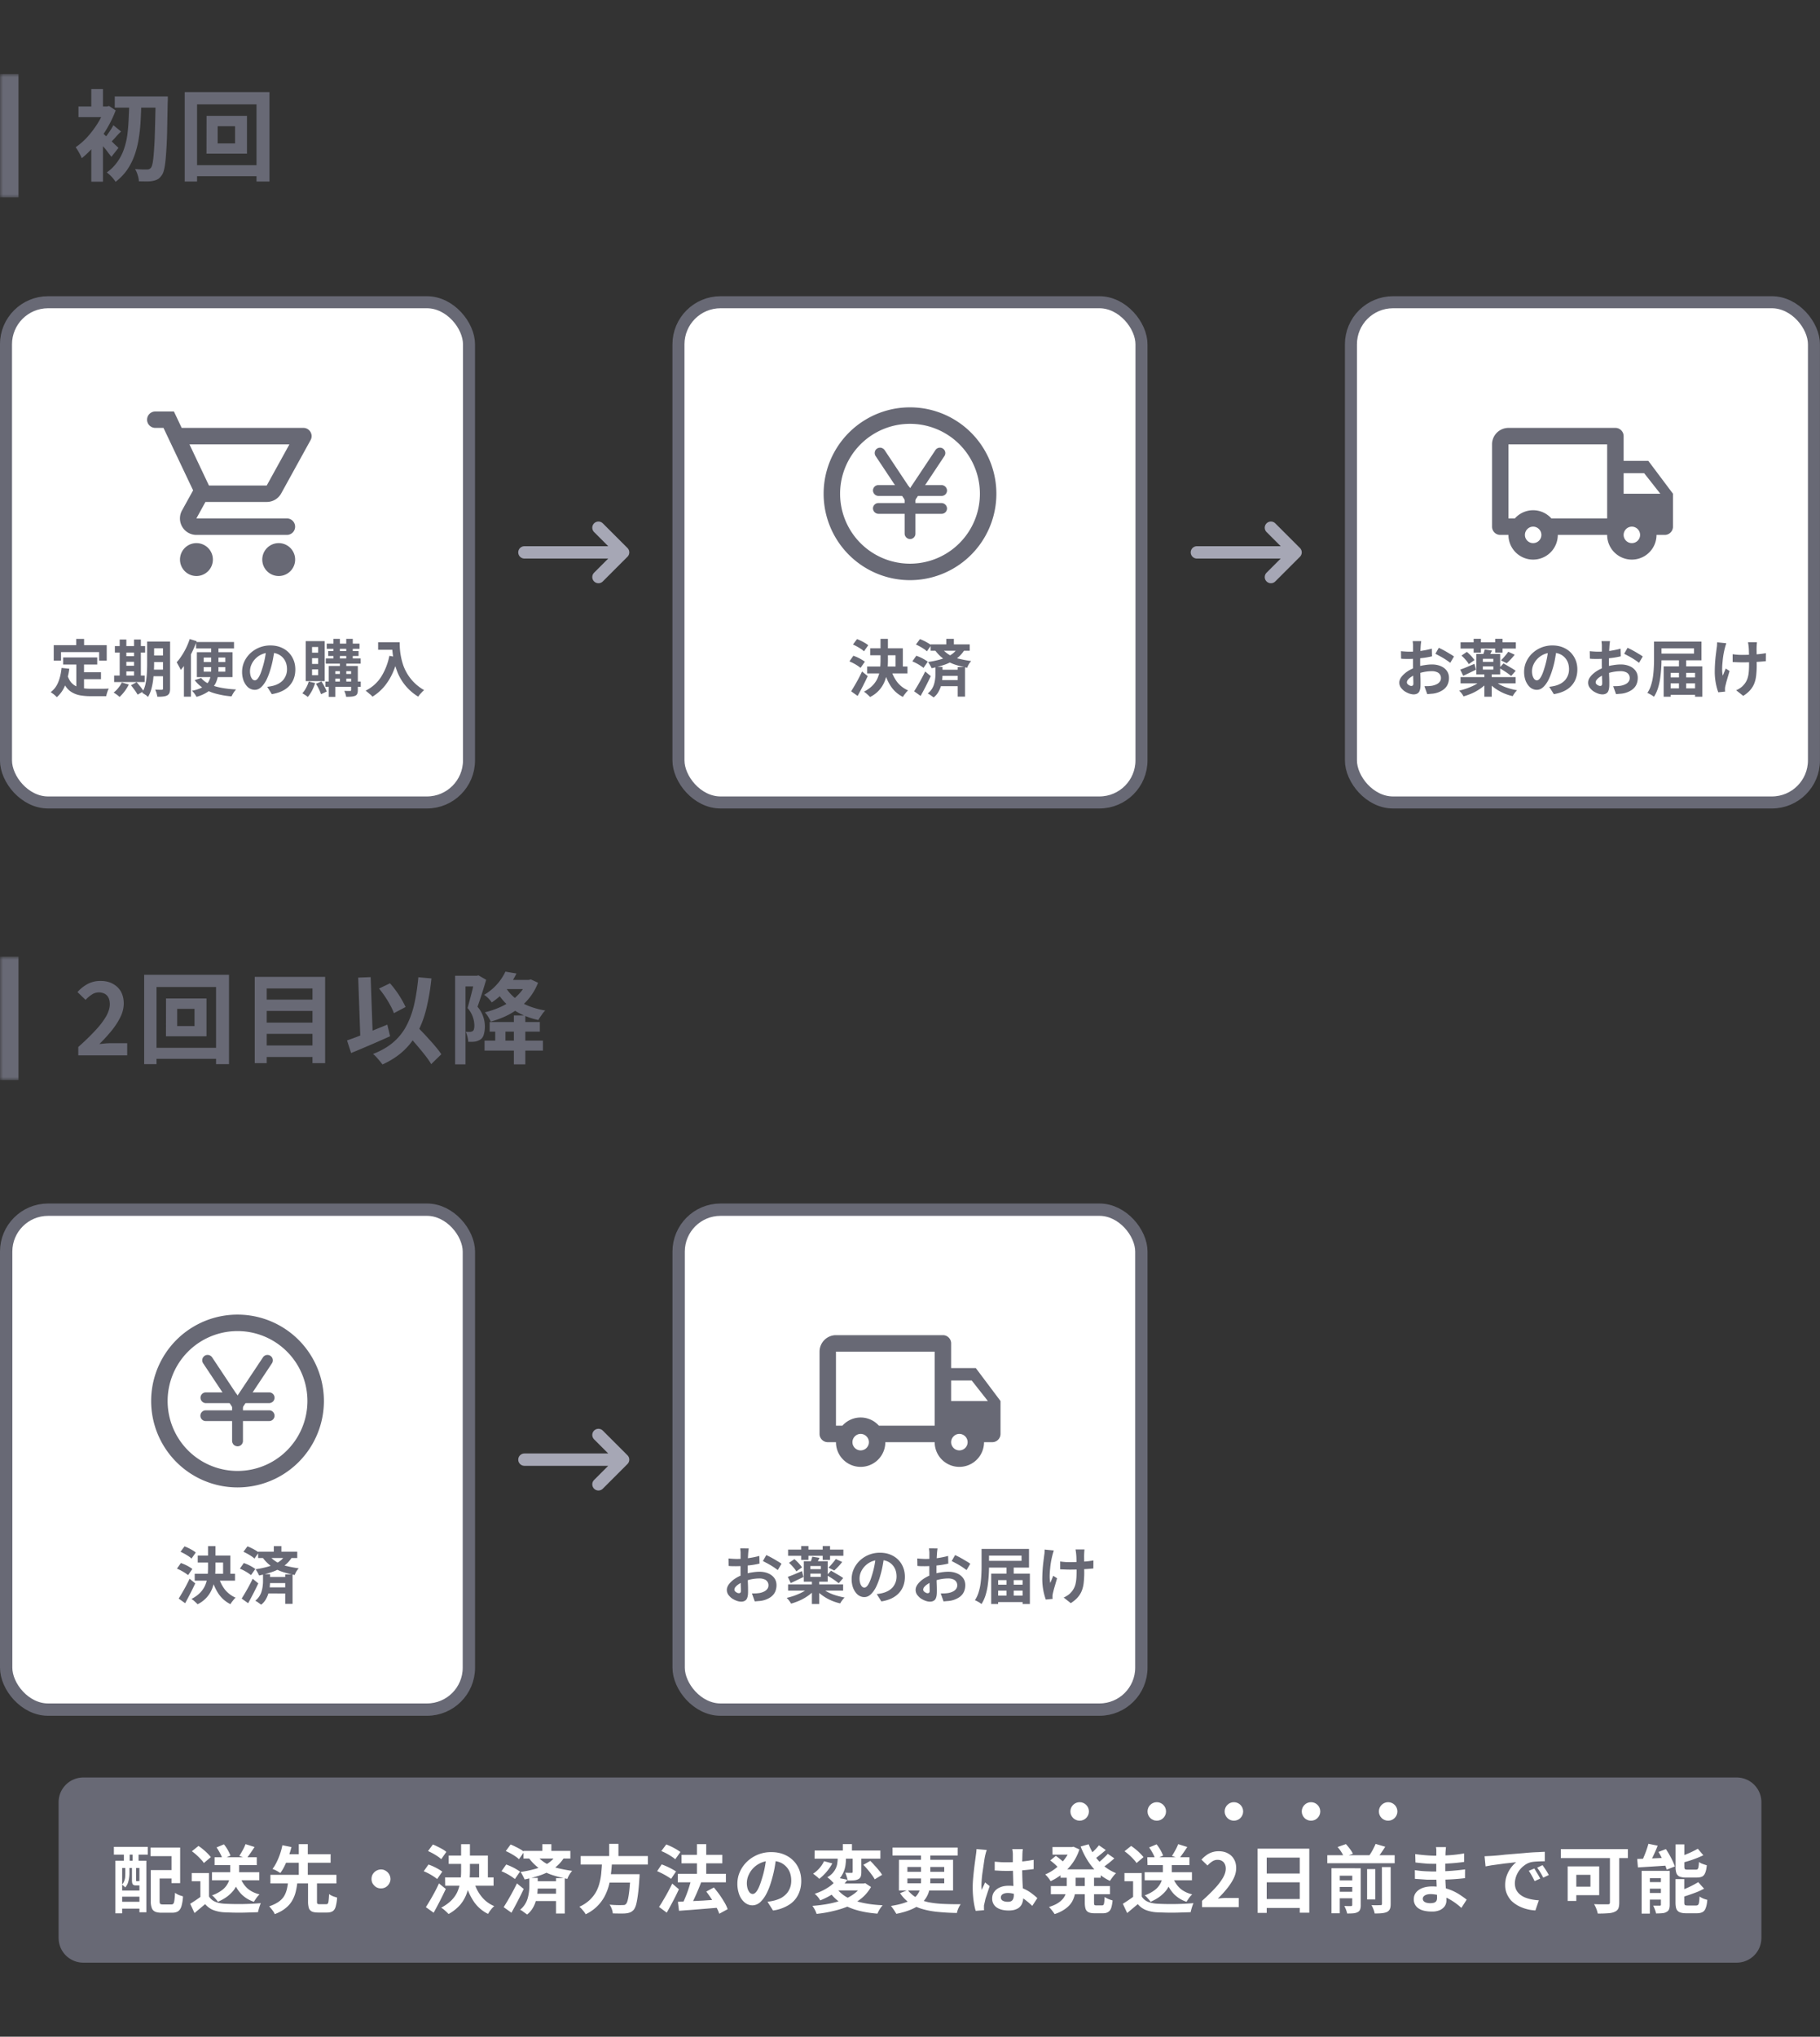 <svg xmlns="http://www.w3.org/2000/svg" width="295" height="330" fill="none"><rect width="100%" height="100%" fill="#333333" stroke="none"/><mask id="a" fill="#fff"><path d="M0 12h57v20H0z"/></mask><path fill="#686975" d="M0 32h3V12h-6v20z" mask="url(#a)"/><path fill="#686975" d="M18.6 15.63h7.34v1.81H18.6zm6.63 0h1.97v.63l-.02.35-.1 5.12a68 68 0 0 1-.18 3.44q-.1 1.35-.26 2.1-.15.73-.37 1.05-.32.48-.65.69-.34.2-.79.29-.44.1-1.05.1l-1.27-.02q0-.42-.19-1a4 4 0 0 0-.43-.99q.63.05 1.17.07h.8q.4 0 .62-.3.18-.24.29-.92.12-.7.2-2 .1-1.29.15-3.3.06-2 .11-4.84zm-4.27.85h1.95q-.03 1.49-.11 2.98-.07 1.48-.3 2.9-.21 1.4-.66 2.7t-1.2 2.41q-.76 1.1-1.9 1.99a6 6 0 0 0-1.43-1.52 7 7 0 0 0 1.73-1.73 8 8 0 0 0 1.07-2.11q.39-1.14.55-2.4.15-1.27.2-2.58.07-1.34.1-2.64m-6.16 6.18 1.89-2.26v9.04H14.8zm-2.08-5.41h4.78v1.73h-4.78zm2.08-2.83h1.89v3.76H14.8zm1.7 7.04q.2.14.57.5.39.33.82.74t.78.76q.37.33.53.5l-1.14 1.45-.56-.72q-.3-.43-.7-.87a35 35 0 0 0-1.3-1.48zm.5-4.21h.36l.32-.08 1.07.72a19 19 0 0 1-3.39 5.68q-1.05 1.21-2.1 2.06a9.95 9.95 0 0 0-1-1.78q.99-.66 1.92-1.67.92-1.03 1.66-2.21.74-1.2 1.15-2.35zm1.38 3.04 1.24 1.02q-.53.5-.96 1.01-.45.5-.82.85l-.86-.79q.33-.4.73-1 .42-.6.67-1.1m16.9.17v2.79h2.82v-2.79zm-1.8-1.68h6.55v6.13h-6.56zm-3.54-3.84h13.74v14.48h-2.1v-12.5h-9.64v12.5h-2zm1.13 11.83h11.7v1.79h-11.7z"/><rect width="75.05" height="81.05" x=".97" y="48.97" fill="#fff" rx="6.82"/><rect width="75.05" height="81.05" x=".97" y="48.97" stroke="#686975" stroke-width="1.95" rx="6.82"/><g clip-path="url(#b)"><path fill="#686975" d="M43.23 81.33c1 0 1.88-.54 2.34-1.37l4.77-8.65c.5-.88-.15-1.98-1.16-1.98H29.45l-1.26-2.66h-3.02a1.33 1.33 0 1 0 0 2.66h1.33l4.8 10.12-1.8 3.26a2.67 2.67 0 0 0 2.33 3.96H46.5a1.33 1.33 0 0 0 0-2.67H31.83l1.47-2.67zM30.71 72h16.2l-3.68 6.67h-9.36zm1.12 16a2.66 2.66 0 1 0 .02 5.33 2.66 2.66 0 0 0-.02-5.33m13.34 0a2.66 2.66 0 1 0 .01 5.33 2.66 2.66 0 0 0-.01-5.33"/></g><path fill="#686975" d="M10.23 106.52h5.53v1.15h-5.53zm2.77 2.4h3.37v1.13H13zm-.63-1.73h1.25v4.83l-1.25-.15zm-2.39 1.03 1.25.13a11 11 0 0 1-.68 2.7 5 5 0 0 1-1.34 1.91 4 4 0 0 0-.66-.58l-.33-.24q.81-.6 1.22-1.61t.54-2.31m.97 1.26q.23.67.6 1.11.38.42.87.64.5.21 1.09.29t1.25.08h1.73l.65-.01.5-.02q-.09.15-.18.37a7 7 0 0 0-.25.86H14.7a10 10 0 0 1-1.6-.12 4 4 0 0 1-1.32-.44 3 3 0 0 1-1.04-.9q-.45-.59-.77-1.54zm1.4-5.96h1.28v1.82h-1.28zm-3.64 1.01h8.59v2.51h-1.23v-1.38H9.89v1.38H8.71zm15.64-.58h2.58v1.09h-2.58zm0 2.26h2.58v1.06h-2.58zm-.01 2.29h2.6v1.07h-2.6zm2.08-4.55h1.15v7.62q0 .44-.1.69a.8.8 0 0 1-.36.41q-.26.14-.66.18-.4.05-.95.03a4 4 0 0 0-.34-1.14l.63.02h.43q.1 0 .15-.04.05-.05.05-.16zm-2.57 0h1.13v3.68a23 23 0 0 1-.18 2.71q-.1.7-.29 1.38-.2.67-.52 1.2l-.27-.25-.68-.43q.38-.65.55-1.45.16-.8.21-1.62t.05-1.54zm-5.23.73h4.9v1.05h-4.9zm1.3 1.64h2.39v.91h-2.39zm0 1.55h2.39v.92h-2.39zm-1.42 1.59h4.95v1.05H18.5zm.9-5.84h1.08v6.22H19.4zm2.33 0h1.1v6.22h-1.1zm-1.99 6.96 1.14.33a7 7 0 0 1-1.5 2.01l-.28-.24a8 8 0 0 0-.68-.47q.4-.3.75-.74.36-.44.57-.89m1.49.45.91-.5q.2.21.41.48a9 9 0 0 1 .73.98l-.97.56-.29-.47a18 18 0 0 0-.79-1.05m10.55-7.01h6.15v1.05h-6.15zm.82 5.83q.49.6 1.31.98.82.39 1.92.6t2.43.28q-.13.14-.27.33a5 5 0 0 0-.46.79 14 14 0 0 1-2.51-.43 7 7 0 0 1-1.99-.84 6 6 0 0 1-1.48-1.36zm.42-1.76v.74h3.5v-.74zm0-1.55v.73h3.5v-.73zm-1.11-.87h5.78v4.04h-5.78zm2.32-1.34h1.18v4.12q0 .57-.09 1.11-.1.53-.32 1.04-.23.49-.64.92-.4.44-1.02.78-.6.35-1.48.61l-.2-.33a4 4 0 0 0-.54-.66 6 6 0 0 0 1.42-.43q.57-.27.91-.6.35-.34.5-.73a3 3 0 0 0 .22-.83q.06-.44.06-.89zm-3.48-.79 1.13.35a18 18 0 0 1-1.6 3.32q-.46.75-.99 1.34-.05-.15-.17-.38l-.48-.87q.42-.45.81-1.06a11 11 0 0 0 1.3-2.7m-.94 2.77 1.14-1.14v7.71h-1.14zm14.7-1.16q-.1.76-.26 1.62t-.43 1.74q-.3 1-.68 1.74-.4.73-.86 1.13t-1.01.39-1.02-.37q-.45-.38-.74-1.04a4 4 0 0 1-.27-1.5q0-.87.35-1.64t.97-1.36a4.7 4.7 0 0 1 3.27-1.28q.93 0 1.67.3.75.3 1.28.83.52.53.81 1.24.28.7.28 1.53 0 1.05-.43 1.88a3.6 3.6 0 0 1-1.28 1.37q-.84.53-2.1.74l-.75-1.19a7 7 0 0 0 .93-.16q.48-.12.89-.34t.73-.56q.3-.34.48-.79t.18-.99q0-.6-.18-1.08a2.4 2.4 0 0 0-1.38-1.41q-.5-.2-1.15-.2a3.25 3.25 0 0 0-3.08 1.99 2.7 2.7 0 0 0-.09 1.83q.12.33.29.5.18.16.38.16t.41-.21q.21-.23.41-.66t.4-1.11a14 14 0 0 0 .62-3.14zm8.45-.87h5.31v.84h-5.31zm-.16 2.41h5.66v.84H52.8zm-.05 3.74h5.72v.85h-5.72zm.45-4.94h4.92v.8H53.2zm.85-1.98h1.04v3.55h-1.04zm2.07 0h1.06v3.55h-1.06zm-1.03 3.57h1.04v3.59h-1.04zm1.82.83H58v3.9q0 .37-.09.58a.6.6 0 0 1-.33.34 2 2 0 0 1-.62.14q-.35.03-.85.03a3.59 3.59 0 0 0-.31-.96l.57.01h.38q.09 0 .12-.03.04-.05.04-.12zm-3.63 0h4.1v.84h-3.03v4.16h-1.07zm.53 1.29h3.56v.75h-3.56zm-3.77 1.23 1.04.24q-.2.63-.51 1.24-.32.6-.68 1.01l-.26-.2-.34-.22-.29-.17q.34-.36.61-.87.28-.5.43-1.03m1.17.36.89-.38a10 10 0 0 1 .87 1.63l-.93.44a8.22 8.22 0 0 0-.83-1.69m-.63-4.15v.94h.99v-.94zm0 1.82v.94h.99v-.94zm0-3.63v.92h.99v-.92zm-1.02-.95h3.06v6.48h-3.06zm11.73.18h2.84v1.22h-2.84zm2.25 0h1.24q0 .48.04 1.09a11 11 0 0 0 .56 2.69 7.5 7.5 0 0 0 3.37 3.98q-.14.1-.32.29l-.37.39-.28.37a8.2 8.2 0 0 1-3.55-4.49 12 12 0 0 1-.64-3.12q-.05-.69-.05-1.2m-.43 2.2 1.37.25q-.34 1.48-.91 2.69-.57 1.2-1.37 2.13a8 8 0 0 1-1.83 1.55q-.11-.14-.31-.32l-.79-.66a6.3 6.3 0 0 0 2.5-2.22 10 10 0 0 0 1.34-3.42"/><path stroke="#a6a7b5" stroke-linecap="round" stroke-linejoin="round" stroke-width="2" d="m97 85.5 4 4-4 4M85 89.5h16"/><rect width="75.05" height="81.05" x="109.97" y="48.97" fill="#fff" rx="6.82"/><rect width="75.05" height="81.05" x="109.97" y="48.97" stroke="#686975" stroke-width="1.95" rx="6.82"/><path fill="#686975" fill-rule="evenodd" d="M147.5 68.67a11.33 11.33 0 1 0 0 22.66 11.33 11.33 0 0 0 0-22.66M133.5 80a14 14 0 1 1 28 0 14 14 0 0 1-28 0" clip-rule="evenodd"/><path fill="#686975" d="M152.65 80.35h-4.3a.9.9 0 0 1-.85-.88.87.87 0 0 1 .85-.87h4.3a.9.9 0 0 1 .85.87.87.87 0 0 1-.85.88"/><path fill="#686975" d="M146.69 80.35h-4.34a.9.9 0 0 1-.85-.88.87.87 0 0 1 .85-.87h4.34a.87.87 0 0 1 .63 1.5 1 1 0 0 1-.63.25"/><path fill="#686975" d="M147.5 87.34a.9.9 0 0 1-.87-.87v-5.84a.87.87 0 0 1 .87-.87.9.9 0 0 1 .88.87v5.84a.87.87 0 0 1-.88.87"/><path fill="#686975" d="M152.65 83.25h-10.3a.9.9 0 0 1-.85-.87.87.87 0 0 1 .85-.87h10.3a.9.9 0 0 1 .85.87.87.87 0 0 1-.85.87"/><path fill="#686975" d="M147.5 81.57a.9.9 0 0 1-.73-.4l-4.85-7.29a.9.9 0 0 1 0-.96.9.9 0 0 1 .9-.37 1 1 0 0 1 .56.37l4.12 6.2 4.12-6.19a.87.87 0 0 1 1.21-.25q.3.2.38.56.06.35-.13.65l-4.85 7.3a.9.9 0 0 1-.73.38M141.05 105.04h5.29v3.43h-1.18v-2.3h-4.11zm-.49 2.95h6.53v1.12h-6.53zm2.16-4.48h1.2v3.5q0 .8-.09 1.63a7 7 0 0 1-.38 1.6 4.8 4.8 0 0 1-2.42 2.69l-.29-.29-.36-.32q-.19-.15-.35-.24.92-.49 1.46-1.07t.8-1.24q.27-.67.35-1.36t.08-1.41zm1.75 5.11a6 6 0 0 0 1 1.95q.7.85 1.73 1.3-.15.1-.3.29l-.31.39q-.15.2-.23.37a5 5 0 0 1-1.88-1.6q-.72-1.04-1.12-2.43zm-6.21-4.19.65-.88a8 8 0 0 1 1.31.64q.31.18.51.36l-.69.98a3 3 0 0 0-.48-.38 9 9 0 0 0-1.3-.72m-.58 2.73.64-.91a7 7 0 0 1 1.86.96l-.69 1a7.98 7.98 0 0 0-1.81-1.05m.28 4.85a33 33 0 0 0 1.18-2.03q.32-.6.59-1.18l.92.75a53 53 0 0 1-1.64 3.21zm12.88-7.6h6.34v1.03h-6.34zm1.45 4.1h3.51v.99h-3.51zm.01 1.68h3.53v.99h-3.53zm1.08-6.68h1.23v1.35h-1.23zm1.85 4.58h1.19v4.78h-1.19zm-.04-3.06 1.12.31a5 5 0 0 1-1.32 1.41 8 8 0 0 1-1.83.93q-1.02.36-2.16.59-.05-.14-.15-.32a8 8 0 0 0-.42-.69q1.05-.15 2-.42a7 7 0 0 0 1.67-.72q.72-.45 1.09-1.09m-6.73-.6.65-.88a8 8 0 0 1 1.31.64q.32.18.51.36l-.69.98a3 3 0 0 0-.48-.38 9 9 0 0 0-1.3-.72m-.58 2.73.64-.91a7 7 0 0 1 1.86.96l-.69 1a7.98 7.98 0 0 0-1.81-1.05m.29 4.85a33 33 0 0 0 1.79-3.21l.91.75a53 53 0 0 1-1.65 3.21zm3.46-3.95h1.14v1.19q0 .39-.05.88-.05.48-.2 1t-.43 1q-.28.5-.76.87l-.63-.46-.32-.18a3 3 0 0 0 1.04-1.58q.12-.43.16-.83.05-.41.05-.73zm.91-3.12a5.2 5.2 0 0 0 3.01 1.82q.88.21 1.87.35a3 3 0 0 0-.65 1.08q-1.03-.2-1.96-.5-.93-.31-1.75-.86a6 6 0 0 1-1.5-1.48z"/><path stroke="#a6a7b5" stroke-linecap="round" stroke-linejoin="round" stroke-width="2" d="m206 85.5 4 4-4 4M194 89.5h16"/><rect width="75.05" height="81.05" x="218.97" y="48.97" fill="#fff" rx="6.82"/><rect width="75.05" height="81.05" x="218.97" y="48.97" stroke="#686975" stroke-width="1.95" rx="6.82"/><g clip-path="url(#c)"><path fill="#686975" d="M267.17 74.67h-4v-4c0-.74-.6-1.34-1.33-1.34H244.5a2.67 2.67 0 0 0-2.66 2.67v13.33c0 .74.6 1.34 1.33 1.34h1.33a4 4 0 1 0 8 0h8a4 4 0 1 0 8 0h1.34c.73 0 1.33-.6 1.33-1.34V80zm-.67 2 2.62 3.33h-5.95v-3.33zM248.5 88c-.73 0-1.33-.6-1.33-1.33s.6-1.34 1.33-1.34 1.34.6 1.34 1.34c0 .73-.6 1.33-1.34 1.33m2.96-4a3.96 3.96 0 0 0-5.92 0h-1.04V72h16v12zm13.04 4c-.73 0-1.33-.6-1.33-1.33s.6-1.34 1.33-1.34 1.34.6 1.34 1.34c0 .73-.6 1.33-1.34 1.33"/></g><path fill="#686975" d="m230.36 103.88-.03.25-.04.33-.02.29-.04.64-.02.71-.02.73v.72l.01.91.02.98a22 22 0 0 1 .03 1.5q0 .61-.14.96a.8.8 0 0 1-.38.47q-.25.14-.58.14-.36 0-.77-.15-.4-.15-.77-.4a3 3 0 0 1-.58-.6 1.4 1.4 0 0 1-.22-.75q0-.48.36-.95.37-.48.97-.88t1.31-.64q.67-.26 1.38-.36.7-.12 1.28-.12.77 0 1.39.26.62.25.99.74.37.5.37 1.18 0 .58-.22 1.07t-.71.85a3.7 3.7 0 0 1-1.96.65l-.63.06-.46-1.29.65-.01q.31-.02.58-.06.4-.08.74-.24t.52-.42q.2-.26.19-.62a1 1 0 0 0-.19-.58 1 1 0 0 0-.51-.37 2 2 0 0 0-.77-.13 7 7 0 0 0-2.51.49q-.45.17-.79.4-.35.22-.55.46a.7.7 0 0 0-.2.46q0 .12.07.23.08.1.2.18t.24.13.22.04q.14 0 .23-.08t.09-.34-.02-.77l-.03-1.13-.01-1.23v-.85l.01-.82v-1.44l-.06-.6zm2.85 1.08a16 16 0 0 1 1.76.96q.45.25.7.45l-.6 1.02-.5-.36a13 13 0 0 0-1.34-.8l-.57-.3zm-6.13.55a15 15 0 0 0 1.38.08 14 14 0 0 0 3.62-.49l.03 1.24a13 13 0 0 1-1.9.31 17 17 0 0 1-2.53.11q-.31 0-.58-.04zm9.66-1.44h8.96v1.01h-8.96zm2.12-.57h1.18v2.24h-1.18zm3.49 0h1.19v2.24h-1.19zm-2 4.47v.52h1.7v-.52zm0-1.23v.5h1.7v-.5zm-1.06-.78h3.87v3.31h-3.87zm1.37-.73 1.18.18-.54 1.06-.99-.19a7 7 0 0 0 .35-1.05m3.81.37 1.04.48a10 10 0 0 1-1.29 1.38l-.93-.46a14 14 0 0 0 .83-.93q.21-.26.35-.47m-7.73 4.11h8.92v1.01h-8.92zm3.86-.6h1.19v3.78h-1.19zm-.34.99.92.39q-.34.39-.79.75a8 8 0 0 1-2.04 1.2q-.55.22-1.12.39a4 4 0 0 0-.72-.93 11 11 0 0 0 2.13-.72q.5-.23.91-.5.42-.28.71-.58m1.81.06q.39.4.99.74t1.34.57q.74.24 1.5.37a4 4 0 0 0-.71.95 7.86 7.86 0 0 1-2.91-1.3q-.62-.45-1.07-.99zm-5.18-3.94.87-.6a7 7 0 0 1 1.24 1.33l-.93.66q-.15-.3-.5-.69a7 7 0 0 0-.68-.7m6.12 2.01.69-.74 1.39.81q.35.21.58.39l-.72.83-.55-.41a16 16 0 0 0-1.39-.88m-6.32.26q.45-.15 1.05-.4l1.25-.53.25.95-1.06.51-1.01.48zm15.62-3.34q-.1.76-.26 1.62-.15.86-.43 1.74-.3 1-.68 1.74-.4.73-.86 1.13t-1.01.39-1.02-.37q-.45-.38-.74-1.04a4 4 0 0 1-.27-1.5q0-.87.35-1.64t.97-1.36a4.7 4.7 0 0 1 3.27-1.28q.93 0 1.67.3.75.3 1.28.83.52.53.81 1.24.28.7.28 1.53 0 1.05-.43 1.88a3.6 3.6 0 0 1-1.28 1.37q-.84.53-2.1.74l-.75-1.19a7 7 0 0 0 .93-.16q.48-.12.89-.34t.73-.56q.3-.34.48-.79t.18-.99q0-.6-.18-1.08a2.4 2.4 0 0 0-1.38-1.41q-.5-.2-1.15-.2a3.3 3.3 0 0 0-3.08 1.99 2.7 2.7 0 0 0-.09 1.83q.12.33.29.5.18.16.38.16t.41-.21q.21-.23.41-.66t.4-1.11a14 14 0 0 0 .62-3.14zm8.65-1.27-.03.25-.04.33-.02.29-.04.64-.02.71-.02.73v.72l.01.91.02.98a22 22 0 0 1 .03 1.5q0 .61-.14.96a.8.8 0 0 1-.38.47q-.25.14-.58.14-.36 0-.77-.15-.4-.15-.77-.4a3 3 0 0 1-.58-.6 1.4 1.4 0 0 1-.22-.75q0-.48.36-.95.37-.48.97-.88t1.31-.64q.67-.26 1.38-.36.7-.12 1.28-.12.77 0 1.39.26.62.25.99.74.37.5.37 1.18 0 .58-.22 1.07t-.71.85a3.7 3.7 0 0 1-1.96.65l-.63.06-.46-1.29.65-.01q.31-.02.58-.06.4-.08.74-.24t.52-.42q.2-.26.19-.62a1 1 0 0 0-.19-.58 1 1 0 0 0-.51-.37 2 2 0 0 0-.77-.13 7 7 0 0 0-2.51.49q-.45.17-.79.4-.35.22-.55.46a.7.7 0 0 0-.2.46q0 .12.07.23.08.1.2.18t.24.13q.13.04.22.04.15 0 .23-.08t.09-.34-.02-.77l-.03-1.13-.01-1.23v-.85l.01-.82v-1.44l-.06-.6zm2.85 1.08a16 16 0 0 1 1.76.96q.45.25.7.45l-.6 1.02-.5-.36a13 13 0 0 0-1.34-.8l-.57-.3zm-6.13.55a15 15 0 0 0 1.38.08 14 14 0 0 0 3.62-.49l.03 1.24a13 13 0 0 1-1.9.31 17 17 0 0 1-2.53.11q-.31 0-.58-.04zm10.42-1.55h1.21v2.95a23 23 0 0 1-.22 3.03q-.12.81-.36 1.58-.24.75-.64 1.37l-.31-.22a6 6 0 0 0-.76-.4q.38-.56.59-1.24.22-.69.32-1.41.1-.73.13-1.42.04-.7.04-1.29zm.74 0h6.95v3.03h-6.95v-1.09h5.74v-.85h-5.74zm1.38 5.8h5.13v.96h-5.13zm0 1.77h5.13v1.05h-5.13zm1.92-4.56h1.17v5.1h-1.17zm-2.48 1h6.27v4.92h-1.18v-3.87h-3.96v3.87h-1.13zm15.12-3.92-.03.34-.02.34-.01.43.01.64v1.39a15 15 0 0 1-.06 2.1q-.06.72-.28 1.33-.21.6-.65 1.13-.43.52-1.18 1l-1.15-.91q.29-.12.62-.34.34-.22.54-.46a3 3 0 0 0 .75-1.36q.1-.4.14-.89t.04-1.13v-.68l-.01-.85-.02-.81a9 9 0 0 0-.14-1.27zm-3.94 1.95.49.06.5.04.52.01a32 32 0 0 0 2.73-.12q.66-.07 1.15-.16l-.01 1.3a40 40 0 0 1-3.84.19l-.48-.01-.54-.02-.52-.02zm-1.03-1.78a13 13 0 0 0-.6 2.99q-.07.62-.07 1.22t.1 1.05l.48-1.16.62.4-.51 1.75-.17.69a2 2 0 0 0-.06.49v.19l.02.22-1.11.11a10 10 0 0 1-.57-3.24 24 24 0 0 1 .19-2.96l.13-1.03q.04-.21.05-.44l.02-.43z"/><mask id="d" fill="#fff"><path d="M0 155h101v20H0z"/></mask><path fill="#686975" d="M0 175h3v-20h-6v20z" mask="url(#d)"/><path fill="#686975" d="M12.69 171v-1.36q1.62-1.44 2.75-2.67a13 13 0 0 0 1.76-2.29q.6-1.08.6-1.98 0-.58-.2-1.01t-.6-.66a2.07 2.07 0 0 0-2.14.13 5 5 0 0 0-.99.85l-1.31-1.27a6 6 0 0 1 1.7-1.34 4.4 4.4 0 0 1 2.08-.46q1.12 0 1.95.46.84.45 1.31 1.26.45.82.46 1.92a5 5 0 0 1-.54 2.2q-.53 1.1-1.42 2.2a27 27 0 0 1-1.99 2.18l1-.1q.54-.04.95-.04h2.56V171zm16.03-7.54v2.79h2.81v-2.79zm-1.81-1.68h6.56v6.13H26.9zm-3.54-3.84h13.75v14.48h-2.1v-12.5h-9.65v12.5h-2zm1.14 11.83h11.7v1.79H24.5zm18.16-7.8h8.69v1.83h-8.7zm0 3.72h8.69v1.82h-8.7zm0 3.7h8.69v1.87h-8.7zm-1.38-11.11H52.7v13.98h-2.05v-12.1h-7.42v12.1h-1.94zm20.15 1.89 1.77-.85a16 16 0 0 1 2.53 3.84l-1.89 1a9 9 0 0 0-.57-1.24 17 17 0 0 0-1.84-2.75m-5.19 8.4q.82-.27 1.9-.69l2.26-.9 2.37-.96.45 1.88a219 219 0 0 1-6.32 2.72zm9.38-1.43 1.47-1.36 1.17 1.24q.64.65 1.25 1.34.62.67 1.15 1.31.53.63.86 1.15l-1.64 1.6q-.3-.54-.82-1.21-.5-.66-1.09-1.36a99.36 99.36 0 0 0-2.35-2.7m2.18-8.81 2.12.19a36 36 0 0 1-.83 4.91 17 17 0 0 1-1.45 3.89 11 11 0 0 1-2.3 2.98q-1.39 1.27-3.35 2.16l-.42-.53-.57-.66q-.3-.32-.55-.51 1.92-.74 3.22-1.84a9 9 0 0 0 2.14-2.62q.84-1.55 1.3-3.5.46-2 .69-4.47m-9.75.06 2.02-.08.37 10.4-2.02.08zm21.31 7.19h8.13v1.56h-8.13zm-.83 3.02H88v1.62h-9.46zm4.75-4.08h1.86v7.92h-1.86zm-3.02 1.74h1.66v2.98h-1.66zm-6.5-8.17h3.78v1.73h-2.1v12.62h-1.68zm3.2 0h.3l.28-.07 1.25.72a82 82 0 0 1-1.4 4.37 4.9 4.9 0 0 1 1.01 4.53q-.15.51-.54.78a2 2 0 0 1-.43.21q-.22.09-.48.13-.45.05-1.06.03a5 5 0 0 0-.41-1.63l.38.02h.32q.3-.02.45-.15.15-.11.19-.33.06-.25.06-.58a4.4 4.4 0 0 0-1.1-2.8l.32-1.18a60 60 0 0 0 .64-2.53q.15-.58.22-.96zm4.53.67h4.24v1.49H81.5zm3.87 0h.34l.34-.08 1.16.54a9.34 9.34 0 0 1-3.04 4.06q-.99.78-2.17 1.34-1.17.54-2.45.9-.15-.35-.43-.8-.27-.44-.53-.71 1.15-.27 2.2-.72 1.08-.45 1.98-1.07.9-.65 1.58-1.44.68-.8 1.02-1.76zm-3.48 1.07q.54.99 1.48 1.78a9 9 0 0 0 2.21 1.33q1.27.52 2.8.78-.3.27-.6.74-.33.45-.52.8a12 12 0 0 1-2.94-1.03 9 9 0 0 1-3.99-3.93zm.03-2.41 1.79.3q-.62 1.31-1.58 2.51t-2.42 2.18a3 3 0 0 0-.34-.43 4 4 0 0 0-.9-.8 8.6 8.6 0 0 0 3.45-3.76"/><rect width="75" height="81" x="1" y="196" fill="#fff" rx="6.79"/><rect width="75" height="81" x="1" y="196" stroke="#686975" stroke-width="2" rx="6.79"/><path fill="#686975" fill-rule="evenodd" d="M38.5 215.67a11.33 11.33 0 1 0 0 22.66 11.33 11.33 0 0 0 0-22.66M24.5 227a14 14 0 1 1 28 0 14 14 0 0 1-28 0" clip-rule="evenodd"/><path fill="#686975" d="M43.65 227.35h-4.3a.9.9 0 0 1-.85-.87.87.87 0 0 1 .85-.88h4.3a.87.87 0 0 1 .6 1.48 1 1 0 0 1-.6.27"/><path fill="#686975" d="M37.69 227.35h-4.34a.9.9 0 0 1-.85-.87.87.87 0 0 1 .85-.88h4.34a.9.9 0 0 1 .9.88.9.9 0 0 1-.56.8 1 1 0 0 1-.34.07"/><path fill="#686975" d="M38.5 234.34a1 1 0 0 1-.62-.25 1 1 0 0 1-.26-.62v-5.84a.87.87 0 0 1 .88-.87.9.9 0 0 1 .88.87v5.84a.87.87 0 0 1-.88.87"/><path fill="#686975" d="M43.65 230.25h-10.3a.87.87 0 0 1 0-1.74h10.3q.36.01.6.26a.87.87 0 0 1-.6 1.48"/><path fill="#686975" d="M38.5 228.57a.9.9 0 0 1-.73-.4l-4.85-7.29a.87.87 0 0 1 .56-1.33.9.9 0 0 1 .9.37l4.12 6.2 4.12-6.19a.87.87 0 0 1 1.46.96l-4.85 7.3a.9.9 0 0 1-.73.38M32.05 252.04h5.29v3.43h-1.18v-2.3h-4.11zm-.49 2.95h6.53v1.12h-6.53zm2.16-4.48h1.2v3.5q0 .8-.09 1.63a7 7 0 0 1-.38 1.6 4.8 4.8 0 0 1-2.42 2.69l-.29-.29-.36-.32q-.19-.15-.35-.24.92-.49 1.46-1.07t.8-1.24q.27-.66.35-1.36t.08-1.41zm1.75 5.11a6 6 0 0 0 1 1.95q.7.85 1.73 1.3-.15.1-.3.29l-.31.39q-.15.2-.23.37a5 5 0 0 1-1.88-1.6q-.72-1.04-1.12-2.43zm-6.21-4.19.65-.88a8 8 0 0 1 1.31.64q.31.18.51.36l-.69.98a3 3 0 0 0-.48-.38 9 9 0 0 0-1.3-.72m-.58 2.73.64-.91a7 7 0 0 1 1.86.96l-.69 1a7.88 7.88 0 0 0-1.81-1.05m.28 4.85a33 33 0 0 0 1.18-2.03q.32-.6.59-1.18l.92.75a53 53 0 0 1-1.64 3.21zm12.88-7.6h6.34v1.03h-6.34zm1.45 4.1h3.51v.99h-3.51zm.01 1.68h3.53v.99H43.3zm1.08-6.68h1.23v1.35h-1.23zm1.85 4.58h1.19v4.78h-1.19zm-.04-3.06 1.12.31a5 5 0 0 1-1.32 1.41 8 8 0 0 1-1.83.93q-1.02.36-2.16.59l-.15-.32a8 8 0 0 0-.42-.69q1.05-.15 2-.42a7 7 0 0 0 1.67-.72q.72-.45 1.09-1.09m-6.73-.6.65-.88a8 8 0 0 1 1.31.64q.31.18.51.36l-.69.98a3 3 0 0 0-.48-.38 9 9 0 0 0-1.3-.72m-.58 2.73.64-.91a7 7 0 0 1 1.86.96l-.69 1a7.88 7.88 0 0 0-1.81-1.05m.29 4.85a33 33 0 0 0 1.79-3.21l.91.75a53 53 0 0 1-1.65 3.21zm3.46-3.95h1.14v1.19q0 .39-.05.88-.05.48-.2 1t-.43 1q-.28.5-.76.87l-.63-.46-.32-.18a3 3 0 0 0 1.04-1.58q.12-.43.16-.83.05-.41.05-.73zm.91-3.12a5.2 5.2 0 0 0 3.01 1.82q.88.21 1.87.35a3 3 0 0 0-.65 1.08q-1.03-.2-1.96-.5-.93-.31-1.75-.86a6 6 0 0 1-1.5-1.48z"/><path stroke="#a6a7b5" stroke-linecap="round" stroke-linejoin="round" stroke-width="2" d="m97 232.5 4 4-4 4M85 236.5h16"/><rect width="75" height="81" x="110" y="196" fill="#fff" rx="6.79"/><rect width="75" height="81" x="110" y="196" stroke="#686975" stroke-width="2" rx="6.79"/><g clip-path="url(#e)"><path fill="#686975" d="M158.17 221.67h-4v-4c0-.74-.6-1.34-1.33-1.34H135.5a2.67 2.67 0 0 0-2.66 2.67v13.33c0 .74.6 1.34 1.33 1.34h1.33a4 4 0 1 0 8 0h8a4 4 0 1 0 8 0h1.34c.73 0 1.33-.6 1.33-1.34V227zm-.67 2 2.62 3.33h-5.95v-3.33zm-18 11.33c-.73 0-1.33-.6-1.33-1.33s.6-1.34 1.33-1.34 1.34.6 1.34 1.34c0 .73-.6 1.33-1.34 1.33m2.96-4a3.96 3.96 0 0 0-5.92 0h-1.04v-12h16v12zm13.04 4c-.73 0-1.33-.6-1.33-1.33s.6-1.34 1.33-1.34 1.34.6 1.34 1.34c0 .73-.6 1.33-1.34 1.33"/></g><path fill="#686975" d="m121.36 250.88-.03.25-.04.33-.02.29-.04.64-.02.71-.02.73v.72l.01.91.02.98a22 22 0 0 1 .03 1.5q0 .62-.14.96a.8.8 0 0 1-.38.47q-.25.14-.58.14-.36 0-.77-.15-.4-.15-.77-.4a3 3 0 0 1-.58-.6 1.4 1.4 0 0 1-.22-.75q0-.48.36-.95.37-.48.97-.88t1.31-.64q.67-.25 1.38-.36.7-.12 1.28-.12.77 0 1.39.26.61.25.99.74.37.5.37 1.18 0 .58-.22 1.07t-.71.85a3.7 3.7 0 0 1-1.96.65l-.63.06-.46-1.29.65-.01q.31-.02.58-.06.4-.07.74-.24t.52-.42q.2-.26.19-.62a1 1 0 0 0-.19-.58 1 1 0 0 0-.51-.37 2 2 0 0 0-.77-.13 7 7 0 0 0-2.51.49q-.45.17-.79.4-.35.22-.55.46a.7.7 0 0 0-.2.46q0 .12.07.23.08.1.2.18t.24.13q.13.04.22.04.14 0 .23-.08t.09-.34-.02-.77l-.03-1.13-.01-1.23v-.85l.01-.82v-1.44l-.06-.6zm2.85 1.08a16 16 0 0 1 1.76.96q.45.25.7.45l-.6 1.02-.5-.36a13 13 0 0 0-1.34-.8l-.57-.3zm-6.13.55a15 15 0 0 0 1.38.08 14 14 0 0 0 3.62-.49l.03 1.24a13 13 0 0 1-1.9.31 17 17 0 0 1-2.53.11q-.31 0-.58-.04zm9.66-1.44h8.96v1.01h-8.96zm2.12-.57h1.18v2.24h-1.18zm3.49 0h1.19v2.24h-1.19zm-2 4.47v.52h1.7v-.52zm0-1.23v.5h1.7v-.5zm-1.06-.78h3.87v3.31h-3.87zm1.37-.73 1.18.18-.54 1.06-.99-.19a7 7 0 0 0 .35-1.05m3.81.37 1.04.48a10 10 0 0 1-1.29 1.38l-.93-.46a14 14 0 0 0 .83-.93q.21-.26.35-.47m-7.73 4.11h8.92v1.01h-8.92zm3.86-.6h1.19v3.78h-1.19zm-.34.99.92.39q-.34.39-.79.75a8 8 0 0 1-2.04 1.2q-.55.22-1.12.39a4 4 0 0 0-.72-.93 11 11 0 0 0 2.13-.72q.5-.23.91-.5.42-.28.71-.58m1.81.06q.39.4.99.74t1.34.57 1.5.37a4 4 0 0 0-.71.95 7.86 7.86 0 0 1-2.91-1.3q-.62-.45-1.07-.99zm-5.18-3.94.87-.6a7 7 0 0 1 1.24 1.33l-.93.66q-.15-.3-.5-.69a7 7 0 0 0-.68-.7m6.12 2.01.69-.74 1.39.81q.35.21.58.39l-.72.83-.55-.41a16 16 0 0 0-1.39-.88m-6.32.26q.45-.15 1.05-.4l1.25-.53.25.95-1.06.51-1.01.48zm15.62-3.34q-.1.76-.26 1.62-.16.85-.43 1.74-.3 1-.68 1.74-.4.73-.86 1.13t-1.01.39-1.02-.37q-.45-.38-.74-1.04a4 4 0 0 1-.27-1.5q0-.87.35-1.64t.97-1.36a4.7 4.7 0 0 1 3.27-1.28q.93 0 1.67.3.75.3 1.28.83t.81 1.24.28 1.53q0 1.05-.43 1.88a3.6 3.6 0 0 1-1.28 1.37q-.84.54-2.1.74l-.75-1.19a7 7 0 0 0 .93-.16q.48-.12.89-.34t.73-.56q.3-.34.48-.79t.18-.99q0-.6-.18-1.08a2.4 2.4 0 0 0-1.38-1.41q-.5-.2-1.15-.2a3.3 3.3 0 0 0-3.08 1.99 2.7 2.7 0 0 0-.09 1.83q.12.33.29.5.18.16.38.16t.41-.21q.21-.23.41-.66t.4-1.11a14 14 0 0 0 .62-3.14zm8.65-1.27-.03.25-.04.33-.02.29-.04.64-.02.71-.02.73v.72l.01.91.02.98a22 22 0 0 1 .03 1.5q0 .62-.14.96a.8.8 0 0 1-.38.47q-.25.14-.58.14-.36 0-.77-.15-.4-.15-.77-.4a3 3 0 0 1-.58-.6 1.4 1.4 0 0 1-.22-.75q0-.48.36-.95.37-.48.97-.88t1.31-.64q.67-.25 1.38-.36.7-.12 1.28-.12.77 0 1.39.26.61.25.99.74.37.5.37 1.18 0 .58-.22 1.07t-.71.85a3.7 3.7 0 0 1-1.96.65l-.63.06-.46-1.29.65-.01q.31-.02.58-.06.4-.07.74-.24t.52-.42q.2-.26.19-.62a1 1 0 0 0-.19-.58 1 1 0 0 0-.51-.37 2 2 0 0 0-.77-.13 7 7 0 0 0-2.51.49q-.45.17-.79.4-.35.22-.55.46a.7.7 0 0 0-.2.46q0 .12.07.23.08.1.2.18t.24.13.22.04q.14 0 .23-.08t.09-.34-.02-.77l-.03-1.13-.01-1.23v-.85l.01-.82v-1.44l-.06-.6zm2.85 1.08a16 16 0 0 1 1.76.96q.45.25.7.45l-.6 1.02-.5-.36a13 13 0 0 0-1.34-.8l-.57-.3zm-6.13.55a15 15 0 0 0 1.38.08 14 14 0 0 0 3.62-.49l.03 1.24a13 13 0 0 1-1.9.31 17 17 0 0 1-2.53.11q-.31 0-.58-.04zm10.42-1.55h1.21v2.95a23 23 0 0 1-.22 3.03q-.12.81-.36 1.58-.24.75-.64 1.37l-.31-.22a6 6 0 0 0-.76-.4q.38-.56.59-1.24.22-.69.32-1.41.1-.73.13-1.42.04-.7.04-1.29zm.74 0h6.95v3.03h-6.95v-1.09h5.74v-.85h-5.74zm1.38 5.8h5.13v.96h-5.13zm0 1.77h5.13v1.05h-5.13zm1.92-4.56h1.17v5.1h-1.17zm-2.48 1h6.27v4.92h-1.18v-3.87h-3.96v3.87h-1.13zm15.12-3.92-.03.34-.02.34-.01.43.01.64v1.39a15 15 0 0 1-.06 2.1q-.06.72-.28 1.33-.21.6-.65 1.13-.43.52-1.18 1l-1.15-.91q.29-.12.62-.34.34-.22.54-.46a3 3 0 0 0 .75-1.36q.1-.4.14-.89t.04-1.13v-.68l-.01-.85-.02-.81a9 9 0 0 0-.14-1.27zm-3.94 1.95.49.06.5.04.52.01a32 32 0 0 0 2.73-.12q.66-.07 1.15-.16l-.01 1.3a40 40 0 0 1-3.84.19l-.48-.01-.54-.02-.52-.02zm-1.03-1.78a13 13 0 0 0-.6 2.99q-.07.62-.07 1.22t.1 1.05l.48-1.16.62.4-.51 1.75-.17.69a2 2 0 0 0-.06.49v.19l.02.22-1.11.11a10 10 0 0 1-.57-3.24 24 24 0 0 1 .19-2.96l.13-1.03q.04-.21.05-.44l.02-.43zM9.5 292a4 4 0 0 1 4-4h268a4 4 0 0 1 4 4v22a4 4 0 0 1-4 4h-268a4 4 0 0 1-4-4z"/><circle cx="175" cy="293.5" r="1.5" fill="#fff"/><circle cx="187.5" cy="293.5" r="1.5" fill="#fff"/><circle cx="200" cy="293.5" r="1.5" fill="#fff"/><circle cx="212.5" cy="293.5" r="1.5" fill="#fff"/><circle cx="225" cy="293.5" r="1.5" fill="#fff"/><path fill="#fff" d="M25.14 303h3.34v1.37h-3.34zm-.7 0h1.43v5q0 .37.1.47.09.1.45.1h1.35q.23 0 .33-.13.12-.14.17-.56.06-.4.1-1.2.15.12.38.24.22.12.47.2l.44.14a7 7 0 0 1-.25 1.6q-.18.57-.54.81t-.99.24H26.2q-.67 0-1.05-.17a1 1 0 0 1-.54-.57 3 3 0 0 1-.17-1.17zm-.04-3.65h4.8v5.77h-1.4v-4.38h-3.4zm-5.7 2.13h5.03v8.36H22.6v-7.18h-2.8v7.35h-1.1zm.58 4.83h3.85v1h-3.85zm0 1.83h3.85v1.11h-3.85zm-.82-8.9h5.5v1.26h-5.5zm1.62.3h.94v2.87h-.94zm1.42 0h.96v2.87h-.96zm-1.19 2.86h.67v1.22a5 5 0 0 1-.26 1.5q-.15.38-.42.69a3 3 0 0 0-.53-.45q.24-.26.35-.56.12-.3.16-.6l.03-.59zm1.08 0h.67v2.2q0 .13.02.16 0 .03.07.03h.21q.14 0 .16-.04.1.09.29.16t.33.1a.6.6 0 0 1-.22.38q-.15.1-.44.1h-.42q-.38 0-.52-.16-.15-.17-.15-.71zm12.97.95h7.67v1.3h-7.67zm.42-2.43h6.84v1.28h-6.84zm2.54.63h1.44v1.92q0 .57-.15 1.2a4 4 0 0 1-.5 1.25q-.36.6-1.05 1.18-.66.56-1.74 1.04-.1-.15-.26-.35l-.35-.39a2 2 0 0 0-.35-.3 6 6 0 0 0 1.61-.84 3.2 3.2 0 0 0 1.25-1.9q.1-.48.1-.9zm1.65 2.71q.38 1 1.13 1.7.77.68 1.97.98a4 4 0 0 0-.66.8q-.15.21-.25.4a5 5 0 0 1-2.14-1.35 6 6 0 0 1-1.26-2.27zm-5.09-.78v4.43h-1.4v-3.1h-1.4v-1.33zm0 3.8q.38.6 1.05.87t1.6.31a44 44 0 0 0 5.74-.1 9 9 0 0 0-.45 1.46q-.55.03-1.24.04a42 42 0 0 1-2.84.03l-1.23-.04a6 6 0 0 1-1.88-.35q-.78-.29-1.38-.98l-1.72 1.44-.7-1.5a25 25 0 0 0 1.75-1.18zm-2.78-7.33 1.07-.86q.37.24.75.56a9 9 0 0 1 1.26 1.25l-1.14.96q-.17-.3-.5-.62a9 9 0 0 0-1.44-1.29m8.7-1.15 1.46.46a28 28 0 0 1-1.3 1.86l-1.17-.41a17 17 0 0 0 .73-1.27q.17-.36.28-.64m-4.7.53 1.2-.5a7 7 0 0 1 1.06 1.83l-1.3.55q-.09-.38-.38-.91a8 8 0 0 0-.58-.97m14.83 5.5h1.45v3.25q0 .3.07.38.09.07.36.07h1.06q.18 0 .26-.1.1-.13.13-.47.05-.36.08-1.07a3 3 0 0 0 .86.43l.44.14a7 7 0 0 1-.24 1.5q-.16.52-.5.72t-.9.2h-1.39q-.68 0-1.05-.16a1 1 0 0 1-.5-.56 4 4 0 0 1-.13-1.07zm-6.1-1.06h10.7v1.39h-10.7zm1.97-3.34h7.79v1.38H45.8zm.9 4.42h1.51q-.08.85-.27 1.63-.18.77-.58 1.46-.38.68-1.07 1.23-.67.56-1.76.97a2 2 0 0 0-.23-.44 8 8 0 0 0-.67-.83 6 6 0 0 0 1.53-.73q.6-.43.9-.94.3-.52.44-1.12.14-.58.2-1.23m-.92-5.87 1.46.29a16 16 0 0 1-1.06 2.95q-.33.7-.74 1.25l-.4-.24a5 5 0 0 0-.87-.41q.38-.5.7-1.16a11 11 0 0 0 .9-2.68m2.66-.18h1.46v5.39h-1.46zm13.32 4.1q.43 0 .77.22.34.2.55.55.21.34.22.77 0 .42-.22.77-.2.35-.55.56-.34.2-.77.2a1.5 1.5 0 0 1-.77-.2 2 2 0 0 1-.56-.56 1.5 1.5 0 0 1-.2-.77q0-.43.2-.77a1.6 1.6 0 0 1 1.33-.77m10.98-2.25h6.35v4.11h-1.42V302h-4.93zm-.59 3.54H80v1.34h-7.84zm2.6-5.38h1.43v4.2q0 .97-.1 1.96a8 8 0 0 1-.46 1.92 6 6 0 0 1-1.03 1.75 7 7 0 0 1-1.87 1.48q-.14-.15-.35-.35l-.43-.39q-.24-.18-.42-.28 1.1-.6 1.75-1.29t.96-1.49q.31-.79.42-1.63t.1-1.69zm2.1 6.13q.38 1.32 1.2 2.34.83 1.04 2.07 1.56-.16.14-.36.35l-.37.47-.28.44a6 6 0 0 1-2.25-1.92 10 10 0 0 1-1.35-2.91zm-7.46-5.02.78-1.06q.38.14.78.35.42.2.8.42t.6.43l-.82 1.18a4 4 0 0 0-.58-.46 10 10 0 0 0-1.56-.86m-.7 3.27.77-1.09a9 9 0 0 1 2.24 1.15l-.83 1.2a9.34 9.34 0 0 0-2.17-1.26m.34 5.82a40 40 0 0 0 1.42-2.43q.39-.72.7-1.42l1.11.9a64 64 0 0 1-1.97 3.85zm15.82-9.12h7.6v1.24h-7.6zm1.74 4.92h4.21V306H86.6zm.01 2.02h4.24v1.19H86.6zm1.3-8.02h1.47v1.62H87.9zm2.22 5.5h1.42v5.73h-1.42zm-.05-3.67 1.34.37a6 6 0 0 1-1.58 1.69 9 9 0 0 1-2.2 1.12q-1.22.42-2.59.7l-.18-.38-.25-.47a2 2 0 0 0-.25-.36q1.26-.18 2.4-.5a8 8 0 0 0 2-.87q.87-.55 1.3-1.3m-8.08-.72.78-1.06q.38.14.78.35.42.2.8.42t.6.43l-.82 1.18a4 4 0 0 0-.58-.46 10 10 0 0 0-1.56-.86m-.7 3.27.77-1.09a9 9 0 0 1 2.24 1.15l-.83 1.2a9.34 9.34 0 0 0-2.17-1.26m.35 5.82a40 40 0 0 0 2.15-3.85l1.1.9a64 64 0 0 1-1.99 3.85zm4.16-4.74h1.36v1.43q0 .46-.06 1.06-.06.57-.24 1.2-.16.62-.51 1.2-.34.59-.91 1.04l-.76-.55q-.21-.15-.38-.22a3.7 3.7 0 0 0 1.24-1.9q.14-.51.2-.99.06-.5.06-.88zm1.09-3.74a6 6 0 0 0 1.65 1.41q.91.51 1.96.77 1.05.25 2.24.42a4 4 0 0 0-.78 1.3 20 20 0 0 1-2.35-.6 7.55 7.55 0 0 1-3.9-2.8zm7.23.2h10.89v1.37H94.12zm4.01 2.94h4.6v1.36h-4.6zm4.06 0h1.49l-.02.12v.25q0 .15-.02.26-.1 1.65-.24 2.68-.14 1.05-.3 1.64-.17.57-.4.84-.29.3-.58.4-.3.12-.72.16-.35.03-.92.02-.56 0-1.16-.02 0-.3-.16-.72-.14-.4-.36-.7a16 16 0 0 0 2.37.06q.15-.03.25-.13.2-.15.33-.68.14-.53.25-1.5a47 47 0 0 0 .19-2.46zm-4.6-2.12h1.61q-.04.96-.16 1.94-.09.98-.33 1.93-.25.96-.7 1.82a6.7 6.7 0 0 1-3.08 2.92q-.16-.3-.46-.64a4 4 0 0 0-.56-.58 6 6 0 0 0 1.7-1.12q.67-.65 1.06-1.39.38-.75.56-1.57.2-.82.25-1.66.08-.83.11-1.65m1.15-2.8h1.5v2.52h-1.5zm11.13 4.86h7.79v1.37h-7.8zm.6-3.08h6.61v1.38h-6.61zm2.5-1.73h1.5v5.8h-1.5zm-3.09 9.34 4.12-.2q1.2-.09 2.39-.14l-.02 1.3-4.43.36q-1.02.07-1.88.14zm4.6-1.66 1.23-.66q.45.53.9 1.15.44.63.8 1.24.36.6.53 1.13l-1.36.74q-.15-.5-.5-1.12a18 18 0 0 0-1.6-2.48m-2.44-1.9 1.6.42a38 38 0 0 1-1.75 3.93l-1.29-.42a20 20 0 0 0 1.15-2.94zm-4.85-4.66.8-1.07a10 10 0 0 1 2.3 1.22l-.84 1.18q-.24-.22-.62-.46a9 9 0 0 0-1.64-.87m-.68 3.26.74-1.1a12 12 0 0 1 2.33 1.14l-.8 1.2a12.89 12.89 0 0 0-2.28-1.25m.32 5.8q.32-.45.67-1.07a33 33 0 0 0 1.47-2.71l1.08.92a37 37 0 0 1-1.3 2.57q-.33.63-.67 1.22zm19.02-8.2q-.12.91-.3 1.94-.2 1.04-.52 2.1-.35 1.2-.82 2.08a5 5 0 0 1-1.03 1.36q-.56.46-1.22.46t-1.22-.44a3 3 0 0 1-.89-1.25 5 5 0 0 1-.32-1.8q0-1.05.42-1.97t1.16-1.63a5.6 5.6 0 0 1 3.93-1.53q1.1 0 2 .36t1.54 1 .97 1.48.33 1.84q0 1.26-.51 2.25a4 4 0 0 1-1.54 1.65 6.5 6.5 0 0 1-2.52.88l-.9-1.42a8 8 0 0 0 1.12-.2q.57-.15 1.07-.4.5-.28.87-.68t.58-.94q.21-.54.21-1.2 0-.7-.21-1.29a2.9 2.9 0 0 0-1.66-1.69 4 4 0 0 0-1.38-.24 4 4 0 0 0-2.93 1.22q-.5.54-.76 1.17a3.2 3.2 0 0 0-.11 2.2q.15.39.35.6.22.19.45.19.25 0 .5-.26t.49-.79q.24-.53.48-1.33a16 16 0 0 0 .74-3.77zm6.2-.94h10.66v1.32h-10.67zm4.57-1.04h1.48v1.6h-1.48zm1.6 1.58h1.4v2.96q0 .45-.1.73a.8.8 0 0 1-.42.43q-.3.15-.72.18t-.97.02q-.04-.29-.16-.63a4 4 0 0 0-.24-.63l.62.02h.41q.1 0 .14-.04.04-.03.04-.12zm-2.43-.19h1.34v.96q0 .47-.07 1a4.3 4.3 0 0 1-.85 2.09 4 4 0 0 1-1.06.9l-.3-.32a4 4 0 0 0-.75-.64q.58-.34.9-.72.34-.4.51-.8.18-.4.22-.8.06-.4.06-.76zm4.16 1.97 1.12-.64q.35.33.7.74.38.4.7.8.33.39.52.72l-1.2.73a5 5 0 0 0-.48-.74 14 14 0 0 0-1.36-1.61m-6.37-.59 1.34.36a8 8 0 0 1-2.12 2.5q-.2-.21-.5-.45t-.5-.38a5 5 0 0 0 1.78-2.03m2 4.33q.62.9 1.67 1.5 1.08.58 2.53.9 1.47.33 3.3.41a5 5 0 0 0-.85 1.36q-1.92-.15-3.42-.59t-2.61-1.21a7 7 0 0 1-1.9-1.96zm.3-1.62 1.5.3a9 9 0 0 1-1.8 1.88q-1.06.83-2.62 1.46a3.85 3.85 0 0 0-.9-1.07 9 9 0 0 0 2.38-1.16q.94-.68 1.43-1.4m-.02.9h4.25v1.12h-5.27zm3.85 0h.3l.25-.06.94.62q-.6 1.05-1.5 1.8t-2.06 1.27q-1.17.5-2.5.81-1.33.33-2.76.48a4.61 4.61 0 0 0-.68-1.3q1.38-.1 2.64-.34 1.25-.24 2.31-.64 1.05-.4 1.84-1 .8-.6 1.22-1.42zm4.97-5.83h10.57v1.29h-10.57zm4.62.54h1.51v4.85q0 .74-.14 1.4a4 4 0 0 1-1.48 2.38q-.6.51-1.57.9-.96.4-2.31.67l-.25-.4a8 8 0 0 0-.63-.88q1.3-.2 2.17-.5.88-.3 1.42-.67t.81-.84q.28-.45.38-.97.1-.53.1-1.1zm-2.2 4.47v.78h5.97v-.78zm0-1.86v.78h5.97v-.78zm-1.37-1.17h8.77v4.97h-8.78zm1.42 4.91q.64.8 1.48 1.27.85.47 1.9.7 1.07.21 2.37.27t2.84.05q-.19.24-.37.65-.18.4-.24.77a37 37 0 0 1-2.96-.16q-1.38-.12-2.54-.45a7 7 0 0 1-2.1-.95 6 6 0 0 1-1.62-1.65zm14.1-4.6 1.03.08a24 24 0 0 0 5.28-.38v1.5a32 32 0 0 1-5.26.28l-1.05-.06zm4.56-2.04-.05.38-.02.4-.03 1.25v.84a46 46 0 0 0 .14 3.96l.03.94q0 .47-.13.86-.11.4-.4.7-.27.3-.72.45-.44.17-1.1.17-1.25 0-1.97-.5a1.7 1.7 0 0 1-.72-1.45q0-.62.33-1.07.33-.47.92-.72.6-.27 1.42-.27a6 6 0 0 1 2.82.66q.57.3 1.02.66.46.35.81.68l-.82 1.26q-.69-.65-1.34-1.12a6 6 0 0 0-1.3-.72 4 4 0 0 0-1.31-.25q-.5 0-.83.19a.6.6 0 0 0-.31.54q0 .36.32.53t.8.17q.37 0 .58-.12a.7.7 0 0 0 .3-.38q.1-.24.1-.6 0-.3-.03-.81l-.06-1.13-.07-2.63v-2.07a4 4 0 0 0-.1-.8zm-5.85.14-.11.33a11 11 0 0 0-.3 1.42l-.3 2.05a18 18 0 0 0-.15 1.9v.4l.05.39.17-.42.2-.41.17-.4.74.6-.67 2.04-.25 1.1v.5q0 .14.02.26l-1.36.11q-.2-.63-.34-1.62a16 16 0 0 1-.08-3.62 59 59 0 0 1 .3-2.68l.2-1.49q.04-.32.05-.6zm11.95 3.14h6.53v1.36h-6.53zm-1.3-3.61h3.41v1.23h-3.4zm-.26 6.32h9.58v1.32h-9.58zm3.16-6.32h.26l.25-.05.96.43a8 8 0 0 1-1.87 3.13 9 9 0 0 1-2.8 2.02 4 4 0 0 0-.4-.58 4 4 0 0 0-.47-.51q.66-.28 1.3-.71a8 8 0 0 0 2.12-2.16q.43-.64.64-1.33zm-.58 4.3h1.43v2.07q0 .64-.12 1.27a4 4 0 0 1-.47 1.24q-.34.58-1.02 1.09a6 6 0 0 1-1.79.89 7.9 7.9 0 0 0-.91-1.15q.96-.3 1.53-.69t.87-.83q.3-.45.38-.9.1-.49.1-.96zm3.55-4.75q.39 1.02 1.02 1.94.65.9 1.51 1.62.87.7 1.91 1.12-.16.15-.36.38a11 11 0 0 0-.63.87 8 8 0 0 1-2.02-1.35 10 10 0 0 1-1.57-1.9 13 13 0 0 1-1.16-2.32zm-6.23 2.62.9-.74q.24.15.5.36l.9.74-.95.84-.37-.37a9 9 0 0 0-.98-.83m7.9-2.45 1.1.76a26 26 0 0 1-1.94 1.56l-.87-.67a9 9 0 0 0 1.7-1.65m1.44 1.38 1.06.73a17 17 0 0 1-2.07 1.62l-.86-.66a10 10 0 0 0 1.3-1.11q.34-.31.57-.58m-3.73 3.25h1.5v4.59q0 .33.06.43.08.08.3.08h.94q.16 0 .23-.1.09-.11.12-.4.05-.3.06-.86.24.16.62.33.38.15.68.23-.08.79-.24 1.25-.17.45-.5.63-.3.2-.83.2h-1.32q-.66 0-1.01-.17a.9.9 0 0 1-.48-.55q-.13-.39-.13-1.06zm9.7-.27h7.67v1.3h-7.66zm.43-2.43h6.83v1.28H186zm2.53.63h1.44v1.92q0 .57-.15 1.2a4 4 0 0 1-.5 1.25q-.36.6-1.05 1.18-.66.56-1.73 1.04l-.27-.35-.35-.39a2 2 0 0 0-.34-.3 6 6 0 0 0 1.6-.84 3.2 3.2 0 0 0 1.25-1.9q.1-.48.1-.9zm1.65 2.71q.38 1 1.13 1.7.77.68 1.97.98a4 4 0 0 0-.66.8q-.15.21-.25.4a5 5 0 0 1-2.14-1.35 6 6 0 0 1-1.26-2.27zm-5.08-.78v4.43h-1.4v-3.1h-1.4v-1.33zm0 3.8q.37.6 1.04.87t1.6.31a44 44 0 0 0 5.74-.1 9 9 0 0 0-.45 1.46q-.54.03-1.24.04a42 42 0 0 1-2.84.03l-1.23-.04a6 6 0 0 1-1.88-.35q-.78-.29-1.38-.98l-1.72 1.44-.7-1.5a25 25 0 0 0 1.75-1.18zm-2.79-7.33 1.07-.86q.37.24.75.56a9 9 0 0 1 1.26 1.25l-1.13.96q-.19-.3-.5-.62a9 9 0 0 0-1.45-1.29m8.7-1.15 1.47.46a28 28 0 0 1-1.3 1.86l-1.18-.41a17 17 0 0 0 .73-1.27q.17-.36.28-.64m-4.7.53 1.2-.5a7 7 0 0 1 1.06 1.83l-1.3.55q-.08-.38-.37-.91a8 8 0 0 0-.6-.97m8.58 9.67v-1.02q1.21-1.08 2.06-2a10 10 0 0 0 1.32-1.72q.46-.8.46-1.49 0-.44-.16-.75-.15-.33-.46-.5-.28-.18-.72-.18-.47 0-.88.28-.4.27-.74.64l-.98-.95q.63-.68 1.27-1.01a3.3 3.3 0 0 1 1.56-.35q.84 0 1.47.35.63.33.98.95.35.6.35 1.44 0 .8-.4 1.64-.4.82-1.08 1.66-.66.83-1.49 1.63a10 10 0 0 1 1.47-.1h1.92V309zm9-9.47h8.38v10.38h-1.54v-8.93h-5.36v8.96h-1.47zm1.02 4.03h6.45v1.42h-6.45zm0 4.13h6.46v1.45h-6.47zm10.28-7.1h10.92v1.3h-10.92zm1.43 4.08h3.1v1.07h-3.1zm0 1.85h3.1v1.05h-3.1zm5.02-3.68h1.33v4.92h-1.33zm-2.4-.13h1.37v5.95a2 2 0 0 1-.1.72.8.8 0 0 1-.41.44 2 2 0 0 1-.74.19q-.4.03-.95.03a5 5 0 0 0-.46-1.22l.65.02h.43q.1 0 .16-.06.04-.05.04-.14zm4.8-.2h1.42v5.99q0 .52-.13.81a1 1 0 0 1-.47.48q-.34.15-.84.2t-1.15.04q-.05-.29-.2-.68t-.32-.67a17 17 0 0 0 1.44 0q.14 0 .2-.03.05-.05.06-.17zm-7.2-3.24 1.37-.48q.33.36.65.79.33.44.48.78l-1.46.5a6.03 6.03 0 0 0-1.03-1.6m6.17-.5 1.56.46a28 28 0 0 1-1.44 2.07l-1.3-.45a8 8 0 0 0 .85-1.38q.2-.38.33-.7m-7.16 3.94h3.78v1.21h-2.43v6.09h-1.35zm18.56-3.42-.07.85-.04 1.53v1.8a30 30 0 0 0 .09 2.37 36 36 0 0 1 .1 2.08q0 .5-.26.92a2 2 0 0 1-.79.65 3 3 0 0 1-1.3.24q-1.45 0-2.2-.53a1.7 1.7 0 0 1-.74-1.47q0-.62.35-1.07.36-.47 1.02-.73.67-.27 1.6-.27.99 0 1.84.22a8 8 0 0 1 2.83 1.25q.55.37.93.67l-.86 1.34a10 10 0 0 0-2.14-1.52 7 7 0 0 0-2.8-.72q-.63 0-.98.22-.33.22-.33.52 0 .24.14.4t.42.25a2.4 2.4 0 0 0 1.25.01.7.7 0 0 0 .37-.26q.13-.19.13-.54 0-.27-.02-.76l-.09-2.25-.02-1.02v-.9l.01-.95v-1.91q-.02-.25-.06-.42zm-4.98 1.13a28 28 0 0 0 2.97.26q1.22 0 2.43-.07 1.23-.07 2.53-.3v1.38a31 31 0 0 1-3.14.28 45 45 0 0 1-2.74.01 49 49 0 0 1-2.01-.2zm-.06 2.6a16 16 0 0 0 2.28.2q.38.02.62.02a38 38 0 0 0 5.24-.34l-.01 1.42a37 37 0 0 1-3.7.25h-2.42l-2-.14zm11.3-2.25 1.18-.06a39 39 0 0 0 2.14-.2l3.05-.25a33 33 0 0 1 2.4-.16q.57-.04 1-.05v1.53a26 26 0 0 0-1.58.06q-.4.03-.73.11-.55.15-1 .5a3.7 3.7 0 0 0-1.55 2.86q0 .6.2 1.05.22.45.58.76.37.32.87.53.5.2 1.06.31t1.18.15l-.56 1.64q-.75-.04-1.48-.24-.7-.19-1.33-.53-.62-.34-1.1-.81-.45-.5-.72-1.12-.27-.64-.27-1.41 0-.86.28-1.59a5 5 0 0 1 1.51-2.12l-.81.1-1.02.11-2.2.3-.94.17zm8.06 1.99q.15.22.32.52a14 14 0 0 1 .64 1.11l-.91.41a12 12 0 0 0-.94-1.67zm1.34-.55.34.5a10 10 0 0 1 .67 1.1l-.9.43a11 11 0 0 0-.98-1.62zm10.92-2.2h1.51v8.25q0 .64-.16 1-.18.35-.62.53-.42.19-1.1.22-.67.05-1.6.05a5 5 0 0 0-.6-1.53l.88.03h1.32q.2 0 .29-.06.08-.07.08-.27zm-6.85 2.4h1.4v5.6h-1.4zm.59 0h4.52v4.67h-4.52v-1.38h3.1v-1.92h-3.1zm-1.7-2.8h10.87v1.46h-10.87zm14.2-.86 1.5.31a26 26 0 0 1-1.43 3.05l-1.25-.32q.23-.41.44-.94a16 16 0 0 0 .74-2.1m-1.82 2.46 1.49-.05 3.62-.16-.01 1.26-1.78.12-3.2.2zm.72 1.93h3.8v1.18h-2.47v5.75h-1.33zm3.12 0h1.43v5.48q0 .46-.11.74a.8.8 0 0 1-.42.44q-.3.18-.72.2-.42.04-.96.04-.05-.28-.2-.66a4 4 0 0 0-.27-.6h1.06q.12 0 .15-.04.04-.04.04-.15zm-2.52 1.82h3.33v1.06h-3.33zm0 1.76h3.33v1.07h-3.33zm4.9-7.87h1.42v3.61q0 .3.1.4.09.08.43.08h1.32q.21 0 .3-.08.1-.1.14-.36.06-.29.08-.8.15.11.37.22a8 8 0 0 0 .9.31q-.07.79-.25 1.21-.17.44-.5.62-.35.16-.9.16h-1.65a3 3 0 0 1-1.1-.15 1 1 0 0 1-.52-.54 3 3 0 0 1-.14-1.06zm3.6.7.9 1.06a18 18 0 0 1-2.4.93l-1.24.36q-.05-.2-.18-.5l-.23-.49q.56-.18 1.13-.4a15 15 0 0 0 2.01-.95m-3.6 4.91h1.42v3.78q0 .33.1.41.1.09.46.09h1.36q.2 0 .31-.11.12-.1.16-.42.06-.31.08-.93.24.17.6.33.38.15.66.21-.06.84-.25 1.31-.16.48-.51.67t-.91.2h-1.72q-.69 0-1.08-.17a1 1 0 0 1-.54-.54q-.14-.38-.14-1.03zm3.68.5.95 1.05q-.54.3-1.2.57a36 36 0 0 1-2.6.88q-.04-.2-.18-.5-.1-.3-.23-.5a16 16 0 0 0 3.26-1.5m-6.44-4.9 1.2-.46q.3.44.58.94a13 13 0 0 1 .88 1.87l-1.32.52a11.4 11.4 0 0 0-.8-1.88q-.26-.54-.54-.99"/><defs><clipPath id="b"><path fill="#fff" d="M22.5 64h32v32h-32z"/></clipPath><clipPath id="c"><path fill="#fff" d="M240.5 64h32v32h-32z"/></clipPath><clipPath id="e"><path fill="#fff" d="M131.5 211h32v32h-32z"/></clipPath></defs></svg>